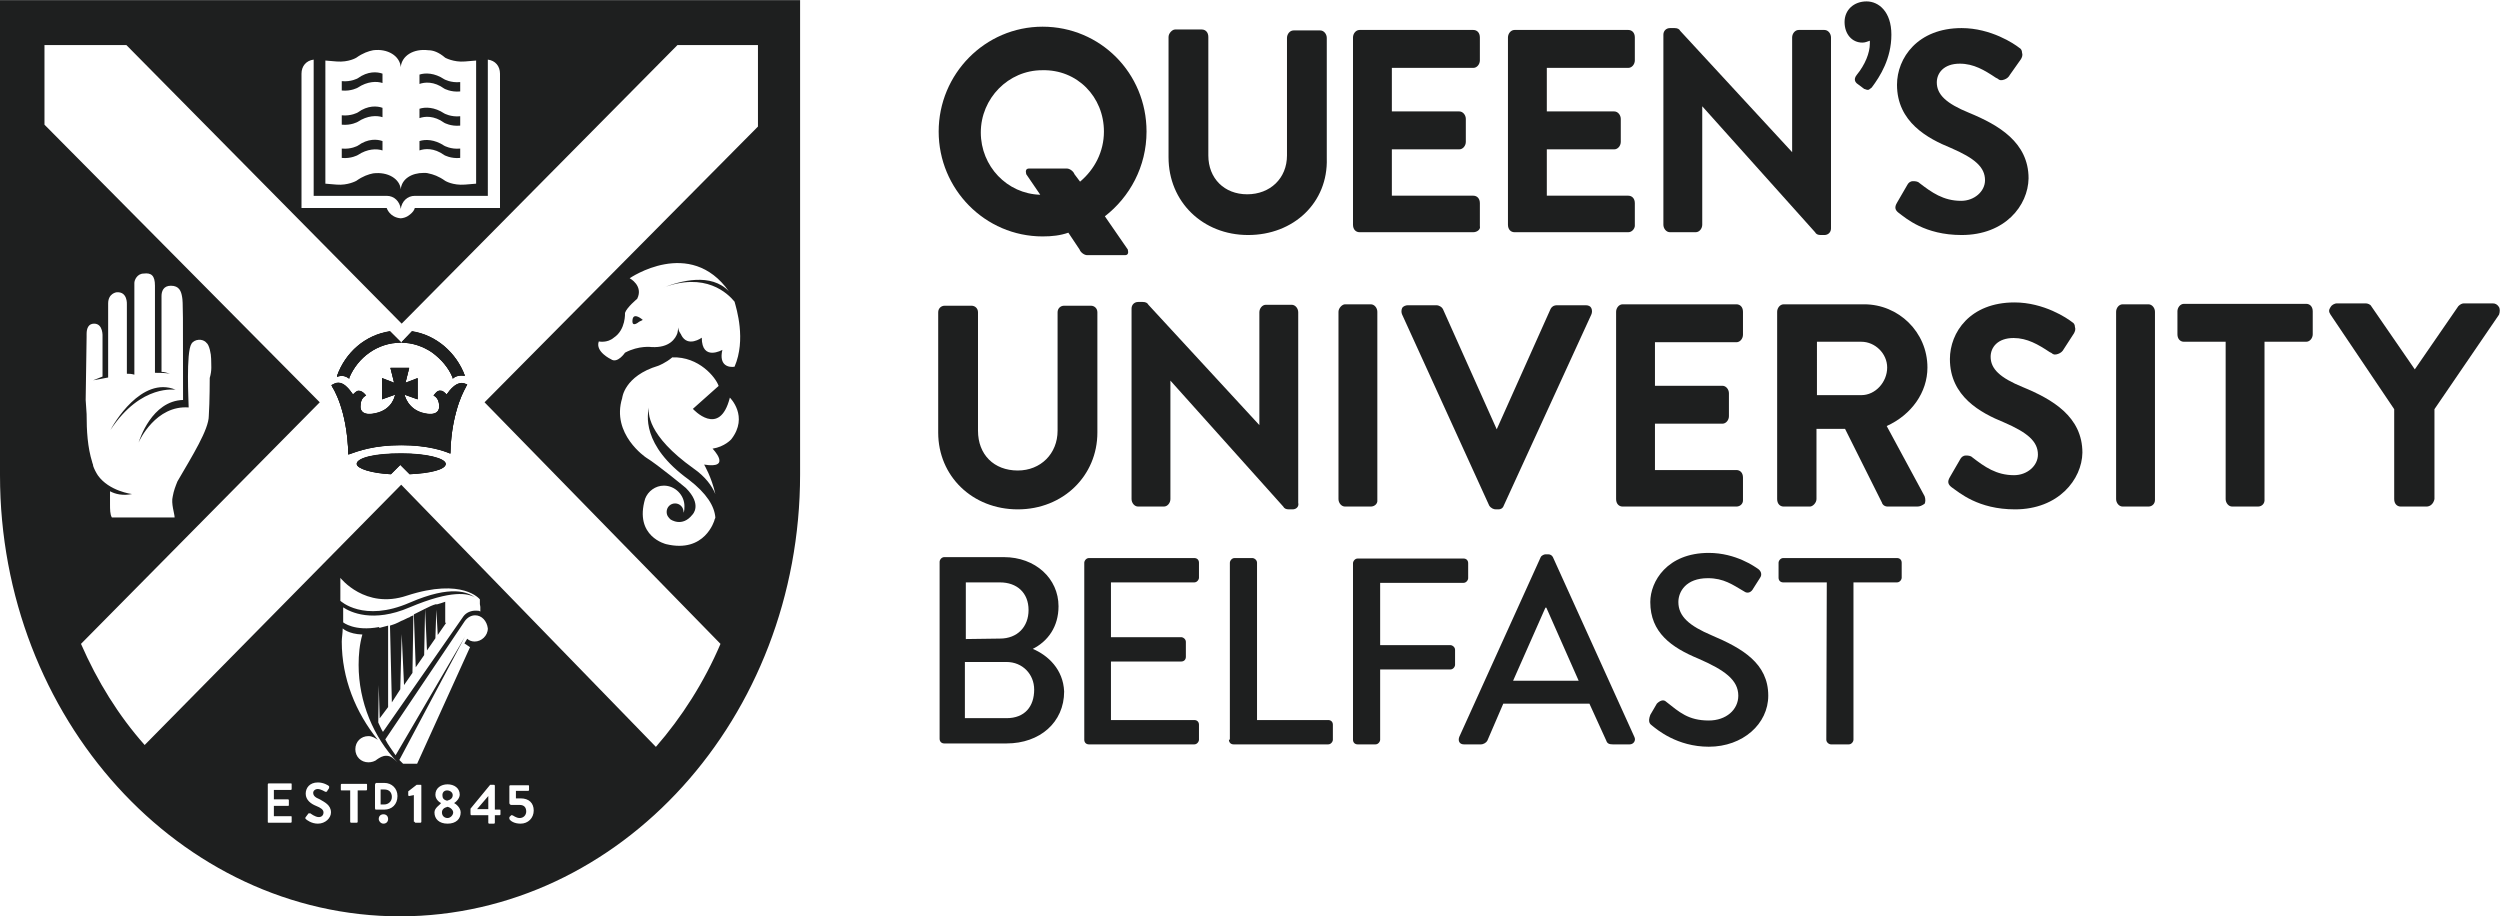 <?xml version="1.0" encoding="UTF-8"?>
<svg xmlns="http://www.w3.org/2000/svg" xmlns:xlink="http://www.w3.org/1999/xlink" version="1.1" id="layer" x="0px" y="0px" viewBox="0 0 534 195.7" style="enable-background:new 0 0 534 195.7;" xml:space="preserve">
<style type="text/css">
	.st0{fill:#1E1F1F;}
</style>
<g id="Layer_1_1_">
	<g id="Style-guide_1_">
		<g id="_x31_.-Logos_1_" transform="translate(-64, -171)">
			<g id="QUB--logo--web_1_" transform="translate(64, 171)">
				<g id="Group-3_1_" transform="translate(0, 0.132)">
					<g id="Clip-2_1_">
					</g>
					<path class="st0" d="M99.3,80.1c-1-0.2-2,0-2.6,0.6v-0.2c-0.9-2.2-2.5-4-4.4-5.4c-1.9-1.3-4.2-2.1-6.6-2.1h-0.1       c-5,0-9.2,3.2-11,7.5v0.2c-0.8-0.6-1.6-0.8-2.6-0.4v-0.2c1.8-5,6-8.7,11.3-9.5l2.4,2.4l2.3-2.4C93.2,71.4,97.5,75.2,99.3,80.1z       "></path>
					<path class="st0" d="M95.2,98.9c0,1.2-3.3,2-7.7,2.2l-2-2l-2,2c-4.1-0.2-7.3-1.2-7.3-2.2c0-0.6,1-1.2,2.7-1.6       c1.7-0.4,4-0.6,6.6-0.6h0.4C91,96.7,95.1,97.7,95.2,98.9z"></path>
					<path class="st0" d="M99.8,81.9l-0.2,0.4c0,0.1-0.8,1.3-1.6,3.6c-0.8,2.4-1.7,5.9-1.8,10.8c-1.4-0.6-4.8-1.8-10.5-1.8       c-2.9,0-5.2,0.3-7,0.7c-1.8,0.4-3.2,0.9-4.3,1.3C74.2,87.2,71,82.5,71,82.5l-0.2-0.4l0.4-0.2c2-1.2,3.6,1.4,4.2,2.2       c0.4-0.4,0.8-0.8,1.2-0.8c0.8,0,1.4,0.8,1.4,0.8l0.2,0.2c0,0-1.2,0.4-1.2,2.2c0,0-0.4,2.4,3.2,1.6c3.8-0.8,4.2-4,4.2-4l-2.8,1       v-4.5l2.6,1l-0.8-3.2h4l-0.8,3.2l2.6-1v4.5l-2.8-1c0,0,0.6,3.2,4.2,4c3.6,0.8,3.2-1.6,3.2-1.6c0-1.8-1.2-2.2-1.2-2.2l0.2-0.2       c0,0,0.6-1,1.4-0.8c0.4,0,0.8,0.4,1.2,0.8c0.6-0.8,2.2-3.2,4.2-2.2H99.8z"></path>
					<path class="st0" d="M23.6,91.7c6.6-10,14-8.5,13.9-8.6C30.2,80.1,24.2,90.6,23.6,91.7z M23.6,91.7c6.6-10,14-8.5,13.9-8.6       C30.2,80.1,24.2,90.6,23.6,91.7z M23.6,91.7c6.6-10,14-8.5,13.9-8.6C30.2,80.1,24.2,90.6,23.6,91.7z M23.6,91.7       c6.6-10,14-8.5,13.9-8.6C30.2,80.1,24.2,90.6,23.6,91.7z M23.6,91.7c6.6-10,14-8.5,13.9-8.6C30.2,80.1,24.2,90.6,23.6,91.7z        M135.1,68.2c-0.2,1.8,1.4,0.4,1.4,0.4l0.8-0.4C137.3,68.2,135.3,66.4,135.1,68.2z M23.6,91.7c6.6-10,14-8.5,13.9-8.6       C30.2,80.1,24.2,90.6,23.6,91.7z M135.1,68.2c-0.2,1.8,1.4,0.4,1.4,0.4l0.8-0.4C137.3,68.2,135.3,66.4,135.1,68.2z M23.6,91.7       c6.6-10,14-8.5,13.9-8.6C30.2,80.1,24.2,90.6,23.6,91.7z M95.5,168.7c-0.6,0-1,0.4-1,1c0,0.6,0.2,1,1,1.2       c0.8-0.2,1.2-0.6,1.2-1.2C96.7,169.1,96.1,168.7,95.5,168.7z M95.6,172.2c-0.8,0.2-1.2,0.6-1.2,1.2c0,0.8,0.6,1.2,1.2,1.2       c0.6,0,1.2-0.6,1.2-1.2C96.8,173,96.4,172.4,95.6,172.2z M101.9,172.7h2.4v-2.8L101.9,172.7z M135.1,68.2       c-0.2,1.8,1.4,0.4,1.4,0.4l0.8-0.4C137.3,68.2,135.3,66.4,135.1,68.2z M23.6,91.7c6.6-10,14-8.5,13.9-8.6       C30.2,80.1,24.2,90.6,23.6,91.7z M135.1,68.2c-0.2,1.8,1.4,0.4,1.4,0.4l0.8-0.4C137.3,68.2,135.3,66.4,135.1,68.2z        M101.9,172.7h2.4v-2.8L101.9,172.7z M95.6,172.2c-0.8,0.2-1.2,0.6-1.2,1.2c0,0.8,0.6,1.2,1.2,1.2c0.6,0,1.2-0.6,1.2-1.2       C96.8,173,96.4,172.4,95.6,172.2z M95.5,168.7c-0.6,0-1,0.4-1,1c0,0.6,0.2,1,1,1.2c0.8-0.2,1.2-0.6,1.2-1.2       C96.7,169.1,96.1,168.7,95.5,168.7z M23.6,91.7c6.6-10,14-8.5,13.9-8.6C30.2,80.1,24.2,90.6,23.6,91.7z M82.1,168.5h-0.8v3.2       h0.8c0.8,0,1.6-0.6,1.6-1.6S83.1,168.5,82.1,168.5z M95.5,168.7c-0.6,0-1,0.4-1,1c0,0.6,0.2,1,1,1.2c0.8-0.2,1.2-0.6,1.2-1.2       C96.7,169.1,96.1,168.7,95.5,168.7z M95.6,172.2c-0.8,0.2-1.2,0.6-1.2,1.2c0,0.8,0.6,1.2,1.2,1.2c0.6,0,1.2-0.6,1.2-1.2       C96.8,173,96.4,172.4,95.6,172.2z M101.9,172.7h2.4v-2.8L101.9,172.7z M135.1,68.2c-0.2,1.8,1.4,0.4,1.4,0.4l0.8-0.4       C137.3,68.2,135.3,66.4,135.1,68.2z M23.6,91.7c6.6-10,14-8.5,13.9-8.6C30.2,80.1,24.2,90.6,23.6,91.7z M135.1,68.2       c-0.2,1.8,1.4,0.4,1.4,0.4l0.8-0.4C137.3,68.2,135.3,66.4,135.1,68.2z M101.9,172.7h2.4v-2.8L101.9,172.7z M95.6,172.2       c-0.8,0.2-1.2,0.6-1.2,1.2c0,0.8,0.6,1.2,1.2,1.2c0.6,0,1.2-0.6,1.2-1.2C96.8,173,96.4,172.4,95.6,172.2z M95.5,168.7       c-0.6,0-1,0.4-1,1c0,0.6,0.2,1,1,1.2c0.8-0.2,1.2-0.6,1.2-1.2C96.7,169.1,96.1,168.7,95.5,168.7z M82.1,168.5h-0.8v3.2h0.8       c0.8,0,1.6-0.6,1.6-1.6S83.1,168.5,82.1,168.5z M23.6,91.7c6.6-10,14-8.5,13.9-8.6C30.2,80.1,24.2,90.6,23.6,91.7z M82.1,168.5       h-0.8v3.2h0.8c0.8,0,1.6-0.6,1.6-1.6S83.1,168.5,82.1,168.5z M95.5,168.7c-0.6,0-1,0.4-1,1c0,0.6,0.2,1,1,1.2       c0.8-0.2,1.2-0.6,1.2-1.2C96.7,169.1,96.1,168.7,95.5,168.7z M95.6,172.2c-0.8,0.2-1.2,0.6-1.2,1.2c0,0.8,0.6,1.2,1.2,1.2       c0.6,0,1.2-0.6,1.2-1.2C96.8,173,96.4,172.4,95.6,172.2z M101.9,172.7h2.4v-2.8L101.9,172.7z M135.1,68.2       c-0.2,1.8,1.4,0.4,1.4,0.4l0.8-0.4C137.3,68.2,135.3,66.4,135.1,68.2z M23.6,91.7c6.6-10,14-8.5,13.9-8.6       C30.2,80.1,24.2,90.6,23.6,91.7z M135.1,68.2c-0.2,1.8,1.4,0.4,1.4,0.4l0.8-0.4C137.3,68.2,135.3,66.4,135.1,68.2z        M101.9,172.7h2.4v-2.8L101.9,172.7z M95.6,172.2c-0.8,0.2-1.2,0.6-1.2,1.2c0,0.8,0.6,1.2,1.2,1.2c0.6,0,1.2-0.6,1.2-1.2       C96.8,173,96.4,172.4,95.6,172.2z M95.5,168.7c-0.6,0-1,0.4-1,1c0,0.6,0.2,1,1,1.2c0.8-0.2,1.2-0.6,1.2-1.2       C96.7,169.1,96.1,168.7,95.5,168.7z M82.1,168.5h-0.8v3.2h0.8c0.8,0,1.6-0.6,1.6-1.6S83.1,168.5,82.1,168.5z M23.6,91.7       c6.6-10,14-8.5,13.9-8.6C30.2,80.1,24.2,90.6,23.6,91.7z M82.1,168.5h-0.8v3.2h0.8c0.8,0,1.6-0.6,1.6-1.6       S83.1,168.5,82.1,168.5z M95.5,168.7c-0.6,0-1,0.4-1,1c0,0.6,0.2,1,1,1.2c0.8-0.2,1.2-0.6,1.2-1.2       C96.7,169.1,96.1,168.7,95.5,168.7z M95.6,172.2c-0.8,0.2-1.2,0.6-1.2,1.2c0,0.8,0.6,1.2,1.2,1.2c0.6,0,1.2-0.6,1.2-1.2       C96.8,173,96.4,172.4,95.6,172.2z M101.9,172.7h2.4v-2.8L101.9,172.7z M135.1,68.2c-0.2,1.8,1.4,0.4,1.4,0.4l0.8-0.4       C137.3,68.2,135.3,66.4,135.1,68.2z M23.6,91.7c6.6-10,14-8.5,13.9-8.6C30.2,80.1,24.2,90.6,23.6,91.7z M135.1,68.2       c-0.2,1.8,1.4,0.4,1.4,0.4l0.8-0.4C137.3,68.2,135.3,66.4,135.1,68.2z M101.9,172.7h2.4v-2.8L101.9,172.7z M95.6,172.2       c-0.8,0.2-1.2,0.6-1.2,1.2c0,0.8,0.6,1.2,1.2,1.2c0.6,0,1.2-0.6,1.2-1.2C96.8,173,96.4,172.4,95.6,172.2z M95.5,168.7       c-0.6,0-1,0.4-1,1c0,0.6,0.2,1,1,1.2c0.8-0.2,1.2-0.6,1.2-1.2C96.7,169.1,96.1,168.7,95.5,168.7z M82.1,168.5h-0.8v3.2h0.8       c0.8,0,1.6-0.6,1.6-1.6S83.1,168.5,82.1,168.5z M23.6,91.7c6.6-10,14-8.5,13.9-8.6C30.2,80.1,24.2,90.6,23.6,91.7z M82.1,168.5       h-0.8v3.2h0.8c0.8,0,1.6-0.6,1.6-1.6S83.1,168.5,82.1,168.5z M87.5,131.7c-0.6,0.2-1.2,0.6-1.8,0.8v0.1       c-0.9,0.4-1.7,0.7-2.4,0.9l0.4,16.4l1.8-2.8l0.3-11.8l0.5,10.9l1.8-2.6l0.2-12.3C87.9,131.5,87.7,131.5,87.5,131.7z        M88.4,131.1l0.4,11.3l1.8-2.6l0.2-9.9C90,130.3,89.2,130.7,88.4,131.1z M95.1,132.9v-4.5c-0.6,0.2-1.1,0.4-1.9,0.6v-0.1       c-0.8,0.2-1.6,0.6-2.4,1l0.4,8.9l1.8-2.6l0.2-6.1l0.3,5.4l1.8-2.6H95.1z M95.5,168.7c-0.6,0-1,0.4-1,1c0,0.6,0.2,1,1,1.2       c0.8-0.2,1.2-0.6,1.2-1.2C96.7,169.1,96.1,168.7,95.5,168.7z M95.6,172.2c-0.8,0.2-1.2,0.6-1.2,1.2c0,0.8,0.6,1.2,1.2,1.2       c0.6,0,1.2-0.6,1.2-1.2C96.8,173,96.4,172.4,95.6,172.2z M101.9,172.7h2.4v-2.8L101.9,172.7z M135.1,68.2       c-0.2,1.8,1.4,0.4,1.4,0.4l0.8-0.4C137.3,68.2,135.3,66.4,135.1,68.2z M23.6,91.7c6.6-10,14-8.5,13.9-8.6       C30.2,80.1,24.2,90.6,23.6,91.7z M135.1,68.2c-0.2,1.8,1.4,0.4,1.4,0.4l0.8-0.4C137.3,68.2,135.3,66.4,135.1,68.2z        M101.9,172.7h2.4v-2.8L101.9,172.7z M95.6,172.2c-0.8,0.2-1.2,0.6-1.2,1.2c0,0.8,0.6,1.2,1.2,1.2c0.6,0,1.2-0.6,1.2-1.2       C96.8,173,96.4,172.4,95.6,172.2z M95.5,168.7c-0.6,0-1,0.4-1,1c0,0.6,0.2,1,1,1.2c0.8-0.2,1.2-0.6,1.2-1.2       C96.7,169.1,96.1,168.7,95.5,168.7z M82.1,168.5h-0.8v3.2h0.8c0.8,0,1.6-0.6,1.6-1.6S83.1,168.5,82.1,168.5z M95.1,132.9v-4.5       c-0.6,0.2-1.1,0.4-1.9,0.6v-0.1c-0.8,0.2-1.6,0.6-2.4,1l0.4,8.9l1.8-2.6l0.2-6.1l0.3,5.4l1.8-2.6H95.1z M88.4,131.1l0.4,11.3       l1.8-2.6l0.2-9.9C90,130.3,89.2,130.7,88.4,131.1z M87.5,131.7c-0.6,0.2-1.2,0.6-1.8,0.8v0.1c-0.9,0.4-1.7,0.7-2.4,0.9       l0.4,16.4l1.8-2.8l0.3-11.8l0.5,10.9l1.8-2.6l0.2-12.3C87.9,131.5,87.7,131.5,87.5,131.7z M81,134l-0.1,12.2l0.2,7.1l1.8-2.4       v-17.4C82.3,133.7,81.6,133.9,81,134z M23.6,91.7c6.6-10,14-8.5,13.9-8.6C30.2,80.1,24.2,90.6,23.6,91.7z M82.1,168.5h-0.8v3.2       h0.8c0.8,0,1.6-0.6,1.6-1.6S83.1,168.5,82.1,168.5z M87.5,131.7c-0.6,0.2-1.2,0.6-1.8,0.8v0.1c-0.9,0.4-1.7,0.7-2.4,0.9       l0.4,16.4l1.8-2.8l0.3-11.8l0.5,10.9l1.8-2.6l0.2-12.3C87.9,131.5,87.7,131.5,87.5,131.7z M88.4,131.1l0.4,11.3l1.8-2.6       l0.2-9.9C90,130.3,89.2,130.7,88.4,131.1z M95.1,132.9v-4.5c-0.6,0.2-1.1,0.4-1.9,0.6v-0.1c-0.8,0.2-1.6,0.6-2.4,1l0.4,8.9       l1.8-2.6l0.2-6.1l0.3,5.4l1.8-2.6H95.1z M95.5,168.7c-0.6,0-1,0.4-1,1c0,0.6,0.2,1,1,1.2c0.8-0.2,1.2-0.6,1.2-1.2       C96.7,169.1,96.1,168.7,95.5,168.7z M95.6,172.2c-0.8,0.2-1.2,0.6-1.2,1.2c0,0.8,0.6,1.2,1.2,1.2c0.6,0,1.2-0.6,1.2-1.2       C96.8,173,96.4,172.4,95.6,172.2z M101.9,172.7h2.4v-2.8L101.9,172.7z M135.1,68.2c-0.2,1.8,1.4,0.4,1.4,0.4l0.8-0.4       C137.3,68.2,135.3,66.4,135.1,68.2z M23.6,91.7c6.6-10,14-8.5,13.9-8.6C30.2,80.1,24.2,90.6,23.6,91.7z M135.1,68.2       c-0.2,1.8,1.4,0.4,1.4,0.4l0.8-0.4C137.3,68.2,135.3,66.4,135.1,68.2z M101.9,172.7h2.4v-2.8L101.9,172.7z M95.6,172.2       c-0.8,0.2-1.2,0.6-1.2,1.2c0,0.8,0.6,1.2,1.2,1.2c0.6,0,1.2-0.6,1.2-1.2C96.8,173,96.4,172.4,95.6,172.2z M95.5,168.7       c-0.6,0-1,0.4-1,1c0,0.6,0.2,1,1,1.2c0.8-0.2,1.2-0.6,1.2-1.2C96.7,169.1,96.1,168.7,95.5,168.7z M82.1,168.5h-0.8v3.2h0.8       c0.8,0,1.6-0.6,1.6-1.6S83.1,168.5,82.1,168.5z M95.1,132.9v-4.5c-0.6,0.2-1.1,0.4-1.9,0.6v-0.1c-0.8,0.2-1.6,0.6-2.4,1       l0.4,8.9l1.8-2.6l0.2-6.1l0.3,5.4l1.8-2.6H95.1z M88.4,131.1l0.4,11.3l1.8-2.6l0.2-9.9C90,130.3,89.2,130.7,88.4,131.1z        M87.5,131.7c-0.6,0.2-1.2,0.6-1.8,0.8v0.1c-0.9,0.4-1.7,0.7-2.4,0.9l0.4,16.4l1.8-2.8l0.3-11.8l0.5,10.9l1.8-2.6l0.2-12.3       C87.9,131.5,87.7,131.5,87.5,131.7z M81,134l-0.1,12.2l0.2,7.1l1.8-2.4v-17.4C82.3,133.7,81.6,133.9,81,134z M23.6,91.7       c6.6-10,14-8.5,13.9-8.6C30.2,80.1,24.2,90.6,23.6,91.7z M82.1,168.5h-0.8v3.2h0.8c0.8,0,1.6-0.6,1.6-1.6       S83.1,168.5,82.1,168.5z M87.5,131.7c-0.6,0.2-1.2,0.6-1.8,0.8v0.1c-0.9,0.4-1.7,0.7-2.4,0.9l0.4,16.4l1.8-2.8l0.3-11.8       l0.5,10.9l1.8-2.6l0.2-12.3C87.9,131.5,87.7,131.5,87.5,131.7z M88.4,131.1l0.4,11.3l1.8-2.6l0.2-9.9       C90,130.3,89.2,130.7,88.4,131.1z M95.1,132.9v-4.5c-0.6,0.2-1.1,0.4-1.9,0.6v-0.1c-0.8,0.2-1.6,0.6-2.4,1l0.4,8.9l1.8-2.6       l0.2-6.1l0.3,5.4l1.8-2.6H95.1z M95.5,168.7c-0.6,0-1,0.4-1,1c0,0.6,0.2,1,1,1.2c0.8-0.2,1.2-0.6,1.2-1.2       C96.7,169.1,96.1,168.7,95.5,168.7z M95.6,172.2c-0.8,0.2-1.2,0.6-1.2,1.2c0,0.8,0.6,1.2,1.2,1.2c0.6,0,1.2-0.6,1.2-1.2       C96.8,173,96.4,172.4,95.6,172.2z M101.9,172.7h2.4v-2.8L101.9,172.7z M135.1,68.2c-0.2,1.8,1.4,0.4,1.4,0.4l0.8-0.4       C137.3,68.2,135.3,66.4,135.1,68.2z M23.6,91.7c6.6-10,14-8.5,13.9-8.6C30.2,80.1,24.2,90.6,23.6,91.7z M135.1,68.2       c-0.2,1.8,1.4,0.4,1.4,0.4l0.8-0.4C137.3,68.2,135.3,66.4,135.1,68.2z M101.9,172.7h2.4v-2.8L101.9,172.7z M95.6,172.2       c-0.8,0.2-1.2,0.6-1.2,1.2c0,0.8,0.6,1.2,1.2,1.2c0.6,0,1.2-0.6,1.2-1.2C96.8,173,96.4,172.4,95.6,172.2z M95.5,168.7       c-0.6,0-1,0.4-1,1c0,0.6,0.2,1,1,1.2c0.8-0.2,1.2-0.6,1.2-1.2C96.7,169.1,96.1,168.7,95.5,168.7z M82.1,168.5h-0.8v3.2h0.8       c0.8,0,1.6-0.6,1.6-1.6S83.1,168.5,82.1,168.5z M95.1,132.9v-4.5c-0.6,0.2-1.1,0.4-1.9,0.6v-0.1c-0.8,0.2-1.6,0.6-2.4,1       l0.4,8.9l1.8-2.6l0.2-6.1l0.3,5.4l1.8-2.6H95.1z M88.4,131.1l0.4,11.3l1.8-2.6l0.2-9.9C90,130.3,89.2,130.7,88.4,131.1z        M87.5,131.7c-0.6,0.2-1.2,0.6-1.8,0.8v0.1c-0.9,0.4-1.7,0.7-2.4,0.9l0.4,16.4l1.8-2.8l0.3-11.8l0.5,10.9l1.8-2.6l0.2-12.3       C87.9,131.5,87.7,131.5,87.5,131.7z M81,134l-0.1,12.2l0.2,7.1l1.8-2.4v-17.4C82.3,133.7,81.6,133.9,81,134z M23.6,91.7       c6.6-10,14-8.5,13.9-8.6C30.2,80.1,24.2,90.6,23.6,91.7z M76.4,16.6c0,0-1.4,0.8-3.4,0.6v2c2,0.2,3.4-0.6,3.4-0.6       c2.1-1.4,4.1-1.4,5.3-1v-2C80.6,15.2,78.6,15,76.4,16.6z M76.4,23.9c0,0-1.4,0.8-3.4,0.6v2c2,0.2,3.4-0.6,3.4-0.6       c2.1-1.4,4.1-1.4,5.3-1v-2C80.6,22.5,78.6,22.3,76.4,23.9z M76.4,31c0,0-1.4,0.8-3.4,0.6v2c2,0.2,3.4-0.6,3.4-0.6       c2.1-1.4,4.1-1.4,5.3-1v-2C80.6,29.6,78.6,29.4,76.4,31z M82.1,168.5h-0.8v3.2h0.8c0.8,0,1.6-0.6,1.6-1.6       S83.1,168.5,82.1,168.5z M87.5,131.7c-0.6,0.2-1.2,0.6-1.8,0.8v0.1c-0.9,0.4-1.7,0.7-2.4,0.9l0.4,16.4l1.8-2.8l0.3-11.8       l0.5,10.9l1.8-2.6l0.2-12.3C87.9,131.5,87.7,131.5,87.5,131.7z M88.4,131.1l0.4,11.3l1.8-2.6l0.2-9.9       C90,130.3,89.2,130.7,88.4,131.1z M95.1,132.9v-4.5c-0.6,0.2-1.1,0.4-1.9,0.6v-0.1c-0.8,0.2-1.6,0.6-2.4,1l0.4,8.9l1.8-2.6       l0.2-6.1l0.3,5.4l1.8-2.6H95.1z M95.5,168.7c-0.6,0-1,0.4-1,1c0,0.6,0.2,1,1,1.2c0.8-0.2,1.2-0.6,1.2-1.2       C96.7,169.1,96.1,168.7,95.5,168.7z M95.6,172.2c-0.8,0.2-1.2,0.6-1.2,1.2c0,0.8,0.6,1.2,1.2,1.2c0.6,0,1.2-0.6,1.2-1.2       C96.8,173,96.4,172.4,95.6,172.2z M94.9,16.8c-2.1-1.4-4.1-1.4-5.3-1v2c1.1-0.4,3.1-0.6,5.3,1c0,0,1.4,0.8,3.4,0.6v-2       C96.3,17.6,94.9,16.8,94.9,16.8z M94.9,24.1c-2.1-1.4-4.1-1.4-5.3-1v2c1.1-0.4,3.1-0.6,5.3,1c0,0,1.4,0.8,3.4,0.6v-2       C96.3,24.9,94.9,24.1,94.9,24.1z M94.9,31c-2.1-1.4-4.1-1.4-5.3-1v2c1.1-0.4,3.1-0.6,5.3,1c0,0,1.4,0.8,3.4,0.6v-2       C96.3,31.8,94.9,31,94.9,31z M101.9,172.7h2.4v-2.8L101.9,172.7z M135.1,68.2c-0.2,1.8,1.4,0.4,1.4,0.4l0.8-0.4       C137.3,68.2,135.3,66.4,135.1,68.2z M23.6,91.7c6.6-10,14-8.5,13.9-8.6C30.2,80.1,24.2,90.6,23.6,91.7z M135.1,68.2       c-0.2,1.8,1.4,0.4,1.4,0.4l0.8-0.4C137.3,68.2,135.3,66.4,135.1,68.2z M101.9,172.7h2.4v-2.8L101.9,172.7z M95.6,172.2       c-0.8,0.2-1.2,0.6-1.2,1.2c0,0.8,0.6,1.2,1.2,1.2c0.6,0,1.2-0.6,1.2-1.2C96.8,173,96.4,172.4,95.6,172.2z M95.5,170.9       c0.8-0.2,1.2-0.6,1.2-1.2c0-0.6-0.6-1-1.2-1s-1,0.4-1,1C94.5,170.3,94.7,170.7,95.5,170.9z M82.1,168.5h-0.8v3.2h0.8       c0.8,0,1.6-0.6,1.6-1.6S83.1,168.5,82.1,168.5z M95.1,132.9v-4.5c-0.6,0.2-1.1,0.4-1.9,0.6v-0.1c-0.8,0.2-1.6,0.6-2.4,1       l0.4,8.9l1.8-2.6l0.2-6.1l0.3,5.4l1.8-2.6H95.1z M88.8,142.4l1.8-2.6l0.2-9.9c-0.8,0.4-1.6,0.8-2.4,1.2L88.8,142.4z        M85.7,132.5L85.7,132.5c-0.9,0.5-1.7,0.8-2.4,1l0.4,16.4l1.8-2.8l0.3-11.8l0.5,10.9l1.8-2.6l0.2-12.3       c-0.4,0.2-0.6,0.2-0.8,0.4C86.9,131.9,86.3,132.3,85.7,132.5z M80.9,146.2l0.2,7.1l1.8-2.4v-17.4c-0.6,0.2-1.3,0.3-1.9,0.5       L80.9,146.2z M94.9,31c-2.1-1.4-4.1-1.4-5.3-1v2c1.1-0.4,3.1-0.6,5.3,1c0,0,1.4,0.8,3.4,0.6v-2C96.3,31.8,94.9,31,94.9,31z        M94.9,24.1c-2.1-1.4-4.1-1.4-5.3-1v2c1.1-0.4,3.1-0.6,5.3,1c0,0,1.4,0.8,3.4,0.6v-2C96.3,24.9,94.9,24.1,94.9,24.1z        M94.9,16.8c-2.1-1.4-4.1-1.4-5.3-1v2c1.1-0.4,3.1-0.6,5.3,1c0,0,1.4,0.8,3.4,0.6v-2C96.3,17.6,94.9,16.8,94.9,16.8z M76.4,31       c0,0-1.4,0.8-3.4,0.6v2c2,0.2,3.4-0.6,3.4-0.6c2.1-1.4,4.1-1.4,5.3-1v-2C80.6,29.6,78.6,29.4,76.4,31z M76.4,23.9       c0,0-1.4,0.8-3.4,0.6v2c2,0.2,3.4-0.6,3.4-0.6c2.1-1.4,4.1-1.4,5.3-1v-2C80.6,22.5,78.6,22.3,76.4,23.9z M76.4,16.6       c0,0-1.4,0.8-3.4,0.6v2c2,0.2,3.4-0.6,3.4-0.6c2.1-1.4,4.1-1.4,5.3-1v-2C80.6,15.2,78.6,15,76.4,16.6z M0-0.1v101.5       c0,51.8,38.4,94.2,85.5,94.2c47-0.1,85.4-42.4,85.4-94.4V-0.1H0z M69.5,12.8l2.4,0.2c2.6,0.2,4.2-0.8,4.2-0.8       c1.4-1,2.6-1.4,3.6-1.6c3.1-0.4,5.7,1.2,5.9,3.6c0.2-2.4,2.7-4,5.9-3.6c1,0,2.2,0.4,3.6,1.6c0,0,1.8,1,4.2,0.8l2.4-0.2v26.3       l-2.4,0.2c-2.6,0.2-4.2-0.8-4.2-0.8c-1.4-1-2.6-1.4-3.6-1.6c-0.3-0.1-0.7-0.1-1-0.1c-2.6,0-4.7,1.3-4.9,3.5       c-0.2-2.2-2.7-3.8-5.9-3.4c-1,0.2-2.2,0.6-3.6,1.6c0,0-1.8,1-4.2,0.8l-2.4-0.2V12.8z M64.4,15.6c0-1.6,1-2.8,2.6-3v29.1h15.6       c1.6,0,2.8,1.2,3,2.8c0.2-1.6,1.4-2.8,3-2.8h15.6V12.6c1.6,0.2,2.6,1.4,2.6,3v28.7H88.6c0,0-0.1,0.5-0.6,1       c-0.5,0.5-1.2,1.1-2.4,1.2c-2.4-0.2-3-2.2-3-2.2H64.4V15.6z M62.3,168.4c0,0,0,0.2-0.2,0.2h-3.6v2h3c0,0,0.2,0,0.2,0.2v1       c0,0.2,0,0.2-0.2,0.2h-3v2.2h3.6c0.2,0,0.2,0,0.2,0.2v1c0,0,0,0.2-0.2,0.2h-4.7c-0.2,0-0.2,0-0.2-0.2v-8c0,0,0-0.2,0.2-0.2h4.7       c0.2,0,0.2,0,0.2,0.2V168.4z M67.9,175.8c-1.4,0-2.4-0.8-2.6-1c0,0-0.2-0.2,0-0.4l0.6-0.8c0,0,0.2,0,0.4,0c0,0,1,0.8,1.8,0.8       c0.6,0,1-0.4,1-1c0-0.6-0.6-1-1.6-1.4s-2.2-1.2-2.2-2.6c0-1.2,0.8-2.4,2.6-2.4c1.2,0,2.2,0.6,2.4,0.8c0,0,0,0.2,0,0.4l-0.4,0.6       c0,0.2-0.2,0.2-0.4,0.2c0,0-1-0.6-1.6-0.6c-0.6,0-1,0.4-1,0.8c0,0.6,0.4,1,1.4,1.4c1,0.6,2.4,1.2,2.4,2.8       C70.7,174.6,69.5,175.8,67.9,175.8z M102.6,129.5v1c-0.2-0.2-0.6-0.2-1-0.2c-1,0-2,0.4-2.6,1.2l-17.2,24.7       c-0.4-0.6-0.6-1.2-1-2V154l0.1-7.8l0.2,7.1l1.8-2.4v-17.4c-0.6,0.2-1.3,0.3-1.9,0.5v-0.2c-5.3,1-7.7-1-7.7-1v-3.2       c1.5,1,6.3,3.4,14.2,0c9-3.8,12.5-3,14-2.1c-1.5-1.1-5-2.8-14,1.1c-9.9,4.3-14.8-0.4-14.8-0.4v-4.9c0,0,5.3,6.8,14.2,3.8       c12-3.9,15.6,0.8,15.6,0.8v1L102.6,129.5z M78.4,168.5c0,0,0,0.2-0.2,0.2h-1.8v6.7c0,0,0,0.2-0.2,0.2H75c0,0-0.2,0-0.2-0.2       v-6.7H73c-0.2,0-0.2,0-0.2-0.2v-1c0,0,0-0.2,0.2-0.2h5.2c0.2,0,0.2,0,0.2,0.2V168.5z M81.9,175.8c-0.6,0-1-0.6-1-1       c0-0.6,0.4-1,1-1c0.6,0,1,0.4,1,1C82.9,175.4,82.5,175.8,81.9,175.8z M82.1,172.8h-1.8c-0.2,0-0.2-0.2-0.2-0.4v-4.9       c0-0.2,0.2-0.4,0.2-0.4h1.8c1.6,0,2.8,1.2,2.8,2.8C84.9,171.7,83.7,172.8,82.1,172.8z M82.5,161.3c-0.8,0-1.4,0.4-2,0.8       c-0.4,0.4-1.2,0.6-1.8,0.6c-1.6,0-2.8-1.2-2.8-2.8c0-1.6,1.2-2.8,2.8-2.8c0.8,0,1.4,0.4,2,0.8c-4.7-5.8-7.7-13.1-7.7-21       c0-0.8,0.2-1.8,0.2-2.8c0,0,1.2,1.2,4.2,1.3c-0.6,2.1-0.8,4.3-0.8,6.5c0,7.9,3.2,15.5,8.3,20.8       C84.1,161.9,83.5,161.3,82.5,161.3z M90,175.4c0,0,0,0.2-0.2,0.2h-1c-0.2,0-0.2,0-0.2-0.2h-0.2v-5.7l-1,0.2c0,0-0.2,0-0.2-0.2       v-0.8l1.8-1.4h0.8c0.2,0,0.2,0,0.2,0.2V175.4z M95.6,175.8c-1.8,0-2.8-1-2.8-2.4c0-0.5,0.3-0.9,0.6-1.2       c0.3-0.3,0.7-0.6,0.8-0.8c-0.4-0.2-1.2-0.8-1.2-1.8c0-1.4,1.2-2.2,2.6-2.2c1.4,0,2.6,0.8,2.6,2.2c0,0.8-0.8,1.6-1.2,1.8       c0.4,0.2,1.4,1,1.4,2C98.4,174.8,97.4,175.8,95.6,175.8z M89.1,163h-3c-0.2-0.2-0.6-0.6-0.8-0.8l14-26.3l-14.8,25.3       c-0.8-1.2-1.6-2.2-2.2-3.4l17-25.3c0.6-0.8,1.4-1.2,2.2-1.2c1.4,0,2.5,1.2,2.7,2.8c0,1.6-1.4,2.8-2.8,2.8       c-0.6,0-1.2-0.2-1.6-0.6l-0.6,1l1.2,0.8L89.1,163z M106.9,173.8c0,0,0,0.2-0.2,0.2h-1v1.6c0,0,0,0.2-0.2,0.2h-1       c0,0-0.2,0-0.2-0.2V174h-3.6c-0.2,0-0.2-0.2-0.2-0.4v-1l4.2-5.1h0.8c0,0,0.2,0,0.2,0.2v5.1h1c0.2,0,0.2,0,0.2,0.2V173.8z        M111.2,175.8c-1.4,0-2.2-0.6-2.4-1c0-0.2,0-0.2,0-0.4l0.4-0.4h0.2c0.2,0,0.8,0.6,1.6,0.6s1.4-0.6,1.4-1.4s-0.4-1.4-1.4-1.4       h-1.8c-0.2,0-0.4-0.2-0.4-0.4v-3.6c0,0,0-0.2,0.2-0.2h3.8c0.2,0,0.2,0,0.2,0.2v0.8c0,0,0,0.2-0.2,0.2h-2.6v1.6h1       c1.8,0,2.8,1,2.8,2.6S112.8,175.8,111.2,175.8z M156.2,93.7c0,0-1.4,1.6-4,2c0,0,4.3,4.4-1.8,3.4c0,0,1.6,2.7,2.4,6.3       c-0.7-1.7-2.1-3.7-4.7-5.5c-9.8-7-9.8-11.9-9.4-13.3c-0.5,1.7-1.7,8.4,8.4,15.7c3.9,3,5.5,5.7,5.7,8.1c0,0.2-0.2,0.4-0.2,0.6       c0,0-2,7.1-10.3,5.1c0,0-6.9-1.6-4.5-9.7c0.6-1.6,2.2-2.8,4-2.8c2.4,0,4.4,2,4.4,4.4c0,0.4,0,1-0.2,1.4v-0.2       c0-1-0.8-1.8-1.8-1.8s-1.8,0.8-1.8,1.8c0,0.8,0.4,1.2,0.8,1.6c0,0,2.5,1.8,4.7-1c0,0,2.2-2.1-1.4-5.7c0,0-5.9-4.9-8.5-6.5       c0,0-7.5-5-5.1-12.7c0,0,0.4-4.7,7.7-6.9c0,0,1.6-0.6,3-1.8c5.7-0.2,9.3,4.3,9.9,6.1l-5.5,4.9c0,0,5.7,6.3,7.9-2.4       C155.9,84.8,160,88.8,156.2,93.7z M156.9,78.2c-1.2,0.2-3.4-0.2-2.6-3.6c0,0-4.4,2.5-4.4-2.6c0,0-3,2.2-4.4-0.6       c0-0.2-0.2-0.2-0.2-0.4c-0.2-0.2-0.4-0.6-0.4-1.2l-0.2,1.2c-0.4,1.2-1.7,3.2-5.5,3c0,0-2.7-0.4-5.7,1.2c0,0-1.6,2.4-3,1.4       c0,0-3.4-1.6-2.6-3.8c0,0,1.8,0.4,3.2-0.8c2.6-1.7,2.4-5.3,2.4-5.3c0.4-1.2,2.6-3,2.6-3c1.4-2.8-1.6-4.4-1.6-4.4       s12.9-8.9,21.2,2.8c-3.8-4-10.3-2.3-14.3-0.7c9.3-3.6,14.1,1.2,15.5,2.9C157.3,65.8,159.4,72.4,156.9,78.2z M161.9,26.9       l-58.4,58.9l50.4,51.6c-3.5,8.2-8.3,15.7-13.8,22l-54.4-56L30.9,159c-5.6-6.3-10.1-13.6-13.6-21.6l51-51.6L9.5,26.5v-17H27       L85.8,69l58.9-59.5h17.2V26.9z M23.1,80.5V64.7c0-2.2,1.8-2.4,1.8-2.4c2.4-0.2,2.2,2.6,2.2,2.6v14.8c0.4,0,1,0,1.6,0.2V60.3       c0-0.6,0.6-2,2-2c1.6-0.2,2.4,0.4,2.4,2.6v18.6c1,0,2.2,0,3.2,0.2c-0.6-0.2-1.2-0.4-1.8-0.4V63.1c0-1,0.4-2.2,2-2.2       c1.8,0,2.2,1.2,2.4,2.4c0.2,1,0.2,3.6,0.2,22c-6.7,0.2-9.3,8.5-9.5,9.1c0.2-0.5,3.7-8,10.7-7.5c0-1.1-0.6-11.8,0.6-13.6       c0.6-1,2.4-1.2,3.2-0.2c0.6,0.4,1,2.4,1,3.4c0,1.4,0.2,2.4-0.3,4.1c0,0,0,5.1-0.2,8.1c0,2.9-3.5,8.5-6.7,14c-0.4,1-0.8,2-1,3.2       c-0.4,1.5,0.4,3.7,0.4,4.5H23.9c-0.4-0.6-0.4-1.8-0.4-2.8v-2.8c1.1,0.6,2.7,1,4.7,0.6c0,0-4.9-0.6-7.3-4c-0.4-0.6-0.8-1.4-1-2       c0-0.4-0.2-0.6-0.2-0.8c-1-3.2-1.2-6.7-1.2-10.3l-0.2-3l0.2-13.5c0-0.4,0-0.6,0-0.6c0-1.2,0.4-2.2,1.6-2.2c2,0,1.8,2.8,1.8,2.8       v8.5c-0.6,0.2-1.4,0.6-2,0.8C19.9,81.1,21.1,80.9,23.1,80.5z M135.1,68.2c-0.2,1.8,1.4,0.4,1.4,0.4l0.8-0.4       C137.3,68.2,135.3,66.4,135.1,68.2z M104.3,172.7v-2.8l-2.4,2.8H104.3z M94.9,33c0,0,1.4,0.8,3.4,0.6v-2       c-2,0.2-3.4-0.6-3.4-0.6c-2.1-1.4-4.1-1.4-5.3-1v2C90.7,31.6,92.7,31.4,94.9,33z M94.9,26.1c0,0,1.4,0.8,3.4,0.6v-2       c-2,0.2-3.4-0.6-3.4-0.6c-2.1-1.4-4.1-1.4-5.3-1v2C90.7,24.7,92.7,24.5,94.9,26.1z M94.9,18.8c0,0,1.4,0.8,3.4,0.6v-2       c-2,0.2-3.4-0.6-3.4-0.6c-2.1-1.4-4.1-1.4-5.3-1v2C90.7,17.4,92.7,17.2,94.9,18.8z M95.6,172.2c-0.8,0.2-1.2,0.6-1.2,1.2       c0,0.8,0.6,1.2,1.2,1.2c0.6,0,1.2-0.6,1.2-1.2C96.8,173,96.4,172.4,95.6,172.2z M95.5,170.9c0.8-0.2,1.2-0.6,1.2-1.2       c0-0.6-0.6-1-1.2-1s-1,0.4-1,1C94.5,170.3,94.7,170.7,95.5,170.9z M95.1,128.4c-0.6,0.2-1.1,0.4-1.9,0.6v-0.1       c-0.8,0.2-1.6,0.6-2.4,1l0.4,8.9l1.8-2.6l0.2-6.1l0.3,5.4l1.8-2.6h-0.2V128.4z M88.8,142.4l1.8-2.6l0.2-9.9       c-0.8,0.4-1.6,0.8-2.4,1.2L88.8,142.4z M85.7,132.5L85.7,132.5c-0.9,0.5-1.7,0.8-2.4,1l0.4,16.4l1.8-2.8l0.3-11.8l0.5,10.9       l1.8-2.6l0.2-12.3c-0.4,0.2-0.6,0.2-0.8,0.4C86.9,131.9,86.3,132.3,85.7,132.5z M82.1,168.5h-0.8v3.2h0.8       c0.8,0,1.6-0.6,1.6-1.6S83.1,168.5,82.1,168.5z M76.4,33c2.1-1.4,4.1-1.4,5.3-1v-2c-1.1-0.4-3.1-0.6-5.3,1c0,0-1.4,0.8-3.4,0.6       v2C75,33.8,76.4,33,76.4,33z M76.4,25.9c2.1-1.4,4.1-1.4,5.3-1v-2c-1.1-0.4-3.1-0.6-5.3,1c0,0-1.4,0.8-3.4,0.6v2       C75,26.7,76.4,25.9,76.4,25.9z M76.4,18.6c2.1-1.4,4.1-1.4,5.3-1v-2c-1.1-0.4-3.1-0.6-5.3,1c0,0-1.4,0.8-3.4,0.6v2       C75,19.4,76.4,18.6,76.4,18.6z M37.5,83.1c-7.3-3-13.3,7.4-13.9,8.6C30.2,81.7,37.6,83.2,37.5,83.1z M81,134l-0.1,12.2l0.2,7.1       l1.8-2.4v-17.4C82.3,133.7,81.6,133.9,81,134z M87.5,131.7c-0.6,0.2-1.2,0.6-1.8,0.8v0.1c-0.9,0.4-1.7,0.7-2.4,0.9l0.4,16.4       l1.8-2.8l0.3-11.8l0.5,10.9l1.8-2.6l0.2-12.3C87.9,131.5,87.7,131.5,87.5,131.7z M88.4,131.1l0.4,11.3l1.8-2.6l0.2-9.9       C90,130.3,89.2,130.7,88.4,131.1z M95.1,132.9v-4.5c-0.6,0.2-1.1,0.4-1.9,0.6v-0.1c-0.8,0.2-1.6,0.6-2.4,1l0.4,8.9l1.8-2.6       l0.2-6.1l0.3,5.4l1.8-2.6H95.1z M82.1,168.5h-0.8v3.2h0.8c0.8,0,1.6-0.6,1.6-1.6S83.1,168.5,82.1,168.5z M95.5,168.7       c-0.6,0-1,0.4-1,1c0,0.6,0.2,1,1,1.2c0.8-0.2,1.2-0.6,1.2-1.2C96.7,169.1,96.1,168.7,95.5,168.7z M95.6,172.2       c-0.8,0.2-1.2,0.6-1.2,1.2c0,0.8,0.6,1.2,1.2,1.2c0.6,0,1.2-0.6,1.2-1.2C96.8,173,96.4,172.4,95.6,172.2z M101.9,172.7h2.4       v-2.8L101.9,172.7z M135.1,68.2c-0.2,1.8,1.4,0.4,1.4,0.4l0.8-0.4C137.3,68.2,135.3,66.4,135.1,68.2z M23.6,91.7       c6.6-10,14-8.5,13.9-8.6C30.2,80.1,24.2,90.6,23.6,91.7z M135.1,68.2c-0.2,1.8,1.4,0.4,1.4,0.4l0.8-0.4       C137.3,68.2,135.3,66.4,135.1,68.2z M101.9,172.7h2.4v-2.8L101.9,172.7z M95.6,172.2c-0.8,0.2-1.2,0.6-1.2,1.2       c0,0.8,0.6,1.2,1.2,1.2c0.6,0,1.2-0.6,1.2-1.2C96.8,173,96.4,172.4,95.6,172.2z M95.5,168.7c-0.6,0-1,0.4-1,1       c0,0.6,0.2,1,1,1.2c0.8-0.2,1.2-0.6,1.2-1.2C96.7,169.1,96.1,168.7,95.5,168.7z M95.1,132.9v-4.5c-0.6,0.2-1.1,0.4-1.9,0.6       v-0.1c-0.8,0.2-1.6,0.6-2.4,1l0.4,8.9l1.8-2.6l0.2-6.1l0.3,5.4l1.8-2.6H95.1z M88.4,131.1l0.4,11.3l1.8-2.6l0.2-9.9       C90,130.3,89.2,130.7,88.4,131.1z M87.5,131.7c-0.6,0.2-1.2,0.6-1.8,0.8v0.1c-0.9,0.4-1.7,0.7-2.4,0.9l0.4,16.4l1.8-2.8       l0.3-11.8l0.5,10.9l1.8-2.6l0.2-12.3C87.9,131.5,87.7,131.5,87.5,131.7z M82.1,168.5h-0.8v3.2h0.8c0.8,0,1.6-0.6,1.6-1.6       S83.1,168.5,82.1,168.5z M23.6,91.7c6.6-10,14-8.5,13.9-8.6C30.2,80.1,24.2,90.6,23.6,91.7z M81,134l-0.1,12.2l0.2,7.1l1.8-2.4       v-17.4C82.3,133.7,81.6,133.9,81,134z M87.5,131.7c-0.6,0.2-1.2,0.6-1.8,0.8v0.1c-0.9,0.4-1.7,0.7-2.4,0.9l0.4,16.4l1.8-2.8       l0.3-11.8l0.5,10.9l1.8-2.6l0.2-12.3C87.9,131.5,87.7,131.5,87.5,131.7z M88.4,131.1l0.4,11.3l1.8-2.6l0.2-9.9       C90,130.3,89.2,130.7,88.4,131.1z M95.1,132.9v-4.5c-0.6,0.2-1.1,0.4-1.9,0.6v-0.1c-0.8,0.2-1.6,0.6-2.4,1l0.4,8.9l1.8-2.6       l0.2-6.1l0.3,5.4l1.8-2.6H95.1z M82.1,168.5h-0.8v3.2h0.8c0.8,0,1.6-0.6,1.6-1.6S83.1,168.5,82.1,168.5z M95.5,168.7       c-0.6,0-1,0.4-1,1c0,0.6,0.2,1,1,1.2c0.8-0.2,1.2-0.6,1.2-1.2C96.7,169.1,96.1,168.7,95.5,168.7z M95.6,172.2       c-0.8,0.2-1.2,0.6-1.2,1.2c0,0.8,0.6,1.2,1.2,1.2c0.6,0,1.2-0.6,1.2-1.2C96.8,173,96.4,172.4,95.6,172.2z M101.9,172.7h2.4       v-2.8L101.9,172.7z M135.1,68.2c-0.2,1.8,1.4,0.4,1.4,0.4l0.8-0.4C137.3,68.2,135.3,66.4,135.1,68.2z M23.6,91.7       c6.6-10,14-8.5,13.9-8.6C30.2,80.1,24.2,90.6,23.6,91.7z M135.1,68.2c-0.2,1.8,1.4,0.4,1.4,0.4l0.8-0.4       C137.3,68.2,135.3,66.4,135.1,68.2z M101.9,172.7h2.4v-2.8L101.9,172.7z M95.6,172.2c-0.8,0.2-1.2,0.6-1.2,1.2       c0,0.8,0.6,1.2,1.2,1.2c0.6,0,1.2-0.6,1.2-1.2C96.8,173,96.4,172.4,95.6,172.2z M95.5,168.7c-0.6,0-1,0.4-1,1       c0,0.6,0.2,1,1,1.2c0.8-0.2,1.2-0.6,1.2-1.2C96.7,169.1,96.1,168.7,95.5,168.7z M95.1,132.9v-4.5c-0.6,0.2-1.1,0.4-1.9,0.6       v-0.1c-0.8,0.2-1.6,0.6-2.4,1l0.4,8.9l1.8-2.6l0.2-6.1l0.3,5.4l1.8-2.6H95.1z M88.4,131.1l0.4,11.3l1.8-2.6l0.2-9.9       C90,130.3,89.2,130.7,88.4,131.1z M87.5,131.7c-0.6,0.2-1.2,0.6-1.8,0.8v0.1c-0.9,0.4-1.7,0.7-2.4,0.9l0.4,16.4l1.8-2.8       l0.3-11.8l0.5,10.9l1.8-2.6l0.2-12.3C87.9,131.5,87.7,131.5,87.5,131.7z M82.1,168.5h-0.8v3.2h0.8c0.8,0,1.6-0.6,1.6-1.6       S83.1,168.5,82.1,168.5z M23.6,91.7c6.6-10,14-8.5,13.9-8.6C30.2,80.1,24.2,90.6,23.6,91.7z M81,134l-0.1,12.2l0.2,7.1l1.8-2.4       v-17.4C82.3,133.7,81.6,133.9,81,134z M87.5,131.7c-0.6,0.2-1.2,0.6-1.8,0.8v0.1c-0.9,0.4-1.7,0.7-2.4,0.9l0.4,16.4l1.8-2.8       l0.3-11.8l0.5,10.9l1.8-2.6l0.2-12.3C87.9,131.5,87.7,131.5,87.5,131.7z M88.4,131.1l0.4,11.3l1.8-2.6l0.2-9.9       C90,130.3,89.2,130.7,88.4,131.1z M95.1,132.9v-4.5c-0.6,0.2-1.1,0.4-1.9,0.6v-0.1c-0.8,0.2-1.6,0.6-2.4,1l0.4,8.9l1.8-2.6       l0.2-6.1l0.3,5.4l1.8-2.6H95.1z M82.1,168.5h-0.8v3.2h0.8c0.8,0,1.6-0.6,1.6-1.6S83.1,168.5,82.1,168.5z M95.5,168.7       c-0.6,0-1,0.4-1,1c0,0.6,0.2,1,1,1.2c0.8-0.2,1.2-0.6,1.2-1.2C96.7,169.1,96.1,168.7,95.5,168.7z M95.6,172.2       c-0.8,0.2-1.2,0.6-1.2,1.2c0,0.8,0.6,1.2,1.2,1.2c0.6,0,1.2-0.6,1.2-1.2C96.8,173,96.4,172.4,95.6,172.2z M101.9,172.7h2.4       v-2.8L101.9,172.7z M135.1,68.2c-0.2,1.8,1.4,0.4,1.4,0.4l0.8-0.4C137.3,68.2,135.3,66.4,135.1,68.2z M23.6,91.7       c6.6-10,14-8.5,13.9-8.6C30.2,80.1,24.2,90.6,23.6,91.7z M135.1,68.2c-0.2,1.8,1.4,0.4,1.4,0.4l0.8-0.4       C137.3,68.2,135.3,66.4,135.1,68.2z M101.9,172.7h2.4v-2.8L101.9,172.7z M95.6,172.2c-0.8,0.2-1.2,0.6-1.2,1.2       c0,0.8,0.6,1.2,1.2,1.2c0.6,0,1.2-0.6,1.2-1.2C96.8,173,96.4,172.4,95.6,172.2z M95.5,168.7c-0.6,0-1,0.4-1,1       c0,0.6,0.2,1,1,1.2c0.8-0.2,1.2-0.6,1.2-1.2C96.7,169.1,96.1,168.7,95.5,168.7z M95.1,132.9v-4.5c-0.6,0.2-1.1,0.4-1.9,0.6       v-0.1c-0.8,0.2-1.6,0.6-2.4,1l0.4,8.9l1.8-2.6l0.2-6.1l0.3,5.4l1.8-2.6H95.1z M88.4,131.1l0.4,11.3l1.8-2.6l0.2-9.9       C90,130.3,89.2,130.7,88.4,131.1z M87.5,131.7c-0.6,0.2-1.2,0.6-1.8,0.8v0.1c-0.9,0.4-1.7,0.7-2.4,0.9l0.4,16.4l1.8-2.8       l0.3-11.8l0.5,10.9l1.8-2.6l0.2-12.3C87.9,131.5,87.7,131.5,87.5,131.7z M82.1,168.5h-0.8v3.2h0.8c0.8,0,1.6-0.6,1.6-1.6       S83.1,168.5,82.1,168.5z M23.6,91.7c6.6-10,14-8.5,13.9-8.6C30.2,80.1,24.2,90.6,23.6,91.7z M82.1,168.5h-0.8v3.2h0.8       c0.8,0,1.6-0.6,1.6-1.6S83.1,168.5,82.1,168.5z M95.5,168.7c-0.6,0-1,0.4-1,1c0,0.6,0.2,1,1,1.2c0.8-0.2,1.2-0.6,1.2-1.2       C96.7,169.1,96.1,168.7,95.5,168.7z M95.6,172.2c-0.8,0.2-1.2,0.6-1.2,1.2c0,0.8,0.6,1.2,1.2,1.2c0.6,0,1.2-0.6,1.2-1.2       C96.8,173,96.4,172.4,95.6,172.2z M101.9,172.7h2.4v-2.8L101.9,172.7z M135.1,68.2c-0.2,1.8,1.4,0.4,1.4,0.4l0.8-0.4       C137.3,68.2,135.3,66.4,135.1,68.2z M23.6,91.7c6.6-10,14-8.5,13.9-8.6C30.2,80.1,24.2,90.6,23.6,91.7z M135.1,68.2       c-0.2,1.8,1.4,0.4,1.4,0.4l0.8-0.4C137.3,68.2,135.3,66.4,135.1,68.2z M101.9,172.7h2.4v-2.8L101.9,172.7z M95.6,172.2       c-0.8,0.2-1.2,0.6-1.2,1.2c0,0.8,0.6,1.2,1.2,1.2c0.6,0,1.2-0.6,1.2-1.2C96.8,173,96.4,172.4,95.6,172.2z M95.5,168.7       c-0.6,0-1,0.4-1,1c0,0.6,0.2,1,1,1.2c0.8-0.2,1.2-0.6,1.2-1.2C96.7,169.1,96.1,168.7,95.5,168.7z M82.1,168.5h-0.8v3.2h0.8       c0.8,0,1.6-0.6,1.6-1.6S83.1,168.5,82.1,168.5z M23.6,91.7c6.6-10,14-8.5,13.9-8.6C30.2,80.1,24.2,90.6,23.6,91.7z M82.1,168.5       h-0.8v3.2h0.8c0.8,0,1.6-0.6,1.6-1.6S83.1,168.5,82.1,168.5z M95.5,168.7c-0.6,0-1,0.4-1,1c0,0.6,0.2,1,1,1.2       c0.8-0.2,1.2-0.6,1.2-1.2C96.7,169.1,96.1,168.7,95.5,168.7z M95.6,172.2c-0.8,0.2-1.2,0.6-1.2,1.2c0,0.8,0.6,1.2,1.2,1.2       c0.6,0,1.2-0.6,1.2-1.2C96.8,173,96.4,172.4,95.6,172.2z M101.9,172.7h2.4v-2.8L101.9,172.7z M135.1,68.2       c-0.2,1.8,1.4,0.4,1.4,0.4l0.8-0.4C137.3,68.2,135.3,66.4,135.1,68.2z M23.6,91.7c6.6-10,14-8.5,13.9-8.6       C30.2,80.1,24.2,90.6,23.6,91.7z M135.1,68.2c-0.2,1.8,1.4,0.4,1.4,0.4l0.8-0.4C137.3,68.2,135.3,66.4,135.1,68.2z        M101.9,172.7h2.4v-2.8L101.9,172.7z M95.6,172.2c-0.8,0.2-1.2,0.6-1.2,1.2c0,0.8,0.6,1.2,1.2,1.2c0.6,0,1.2-0.6,1.2-1.2       C96.8,173,96.4,172.4,95.6,172.2z M95.5,168.7c-0.6,0-1,0.4-1,1c0,0.6,0.2,1,1,1.2c0.8-0.2,1.2-0.6,1.2-1.2       C96.7,169.1,96.1,168.7,95.5,168.7z M82.1,168.5h-0.8v3.2h0.8c0.8,0,1.6-0.6,1.6-1.6S83.1,168.5,82.1,168.5z M23.6,91.7       c6.6-10,14-8.5,13.9-8.6C30.2,80.1,24.2,90.6,23.6,91.7z M82.1,168.5h-0.8v3.2h0.8c0.8,0,1.6-0.6,1.6-1.6       S83.1,168.5,82.1,168.5z M95.5,168.7c-0.6,0-1,0.4-1,1c0,0.6,0.2,1,1,1.2c0.8-0.2,1.2-0.6,1.2-1.2       C96.7,169.1,96.1,168.7,95.5,168.7z M95.6,172.2c-0.8,0.2-1.2,0.6-1.2,1.2c0,0.8,0.6,1.2,1.2,1.2c0.6,0,1.2-0.6,1.2-1.2       C96.8,173,96.4,172.4,95.6,172.2z M101.9,172.7h2.4v-2.8L101.9,172.7z M135.1,68.2c-0.2,1.8,1.4,0.4,1.4,0.4l0.8-0.4       C137.3,68.2,135.3,66.4,135.1,68.2z M23.6,91.7c6.6-10,14-8.5,13.9-8.6C30.2,80.1,24.2,90.6,23.6,91.7z M135.1,68.2       c-0.2,1.8,1.4,0.4,1.4,0.4l0.8-0.4C137.3,68.2,135.3,66.4,135.1,68.2z M101.9,172.7h2.4v-2.8L101.9,172.7z M95.6,172.2       c-0.8,0.2-1.2,0.6-1.2,1.2c0,0.8,0.6,1.2,1.2,1.2c0.6,0,1.2-0.6,1.2-1.2C96.8,173,96.4,172.4,95.6,172.2z M95.5,168.7       c-0.6,0-1,0.4-1,1c0,0.6,0.2,1,1,1.2c0.8-0.2,1.2-0.6,1.2-1.2C96.7,169.1,96.1,168.7,95.5,168.7z M82.1,168.5h-0.8v3.2h0.8       c0.8,0,1.6-0.6,1.6-1.6S83.1,168.5,82.1,168.5z M23.6,91.7c6.6-10,14-8.5,13.9-8.6C30.2,80.1,24.2,90.6,23.6,91.7z M82.1,168.5       h-0.8v3.2h0.8c0.8,0,1.6-0.6,1.6-1.6S83.1,168.5,82.1,168.5z M95.5,168.7c-0.6,0-1,0.4-1,1c0,0.6,0.2,1,1,1.2       c0.8-0.2,1.2-0.6,1.2-1.2C96.7,169.1,96.1,168.7,95.5,168.7z M95.6,172.2c-0.8,0.2-1.2,0.6-1.2,1.2c0,0.8,0.6,1.2,1.2,1.2       c0.6,0,1.2-0.6,1.2-1.2C96.8,173,96.4,172.4,95.6,172.2z M101.9,172.7h2.4v-2.8L101.9,172.7z M135.1,68.2       c-0.2,1.8,1.4,0.4,1.4,0.4l0.8-0.4C137.3,68.2,135.3,66.4,135.1,68.2z M23.6,91.7c6.6-10,14-8.5,13.9-8.6       C30.2,80.1,24.2,90.6,23.6,91.7z M135.1,68.2c-0.2,1.8,1.4,0.4,1.4,0.4l0.8-0.4C137.3,68.2,135.3,66.4,135.1,68.2z        M101.9,172.7h2.4v-2.8L101.9,172.7z M95.6,172.2c-0.8,0.2-1.2,0.6-1.2,1.2c0,0.8,0.6,1.2,1.2,1.2c0.6,0,1.2-0.6,1.2-1.2       C96.8,173,96.4,172.4,95.6,172.2z M95.5,168.7c-0.6,0-1,0.4-1,1c0,0.6,0.2,1,1,1.2c0.8-0.2,1.2-0.6,1.2-1.2       C96.7,169.1,96.1,168.7,95.5,168.7z M82.1,168.5h-0.8v3.2h0.8c0.8,0,1.6-0.6,1.6-1.6S83.1,168.5,82.1,168.5z M23.6,91.7       c6.6-10,14-8.5,13.9-8.6C30.2,80.1,24.2,90.6,23.6,91.7z M101.9,172.7h2.4v-2.8L101.9,172.7z M135.1,68.2       c-0.2,1.8,1.4,0.4,1.4,0.4l0.8-0.4C137.3,68.2,135.3,66.4,135.1,68.2z M23.6,91.7c6.6-10,14-8.5,13.9-8.6       C30.2,80.1,24.2,90.6,23.6,91.7z M135.1,68.2c-0.2,1.8,1.4,0.4,1.4,0.4l0.8-0.4C137.3,68.2,135.3,66.4,135.1,68.2z        M101.9,172.7h2.4v-2.8L101.9,172.7z M23.6,91.7c6.6-10,14-8.5,13.9-8.6C30.2,80.1,24.2,90.6,23.6,91.7z M135.1,68.2       c-0.2,1.8,1.4,0.4,1.4,0.4l0.8-0.4C137.3,68.2,135.3,66.4,135.1,68.2z M23.6,91.7c6.6-10,14-8.5,13.9-8.6       C30.2,80.1,24.2,90.6,23.6,91.7z M135.1,68.2c-0.2,1.8,1.4,0.4,1.4,0.4l0.8-0.4C137.3,68.2,135.3,66.4,135.1,68.2z M23.6,91.7       c6.6-10,14-8.5,13.9-8.6C30.2,80.1,24.2,90.6,23.6,91.7z M23.6,91.7c6.6-10,14-8.5,13.9-8.6C30.2,80.1,24.2,90.6,23.6,91.7z        M23.6,91.7c6.6-10,14-8.5,13.9-8.6C30.2,80.1,24.2,90.6,23.6,91.7z"></path>
				</g>
				<path class="st0" d="M99.3,80.3c-1-0.2-2,0-2.6,0.6v-0.2c-0.9-2.2-2.5-4-4.4-5.4c-1.9-1.3-4.2-2.1-6.6-2.1h-0.1      c-5,0-9.2,3.2-11,7.5v0.2c-0.8-0.6-1.6-0.8-2.6-0.4v-0.2c1.8-5,6-8.7,11.3-9.5l2.4,2.4l2.3-2.4C93.2,71.6,97.5,75.4,99.3,80.3z"></path>
				<path class="st0" d="M95.2,99.1c0,1.2-3.3,2-7.7,2.2l-2-2l-2,2c-4.1-0.2-7.3-1.2-7.3-2.2c0-0.6,1-1.2,2.7-1.6      c1.7-0.4,4-0.6,6.6-0.6h0.4C91,96.9,95.1,97.9,95.2,99.1z"></path>
				<path class="st0" d="M99.8,82.1l-0.2,0.4c0,0.1-0.8,1.3-1.6,3.6c-0.8,2.4-1.7,5.9-1.8,10.8c-1.4-0.6-4.8-1.8-10.5-1.8      c-2.9,0-5.2,0.3-7,0.7c-1.8,0.4-3.2,0.9-4.3,1.3C74.2,87.4,71,82.7,71,82.7l-0.2-0.4l0.4-0.2c2-1.2,3.6,1.4,4.2,2.2      c0.4-0.4,0.8-0.8,1.2-0.8c0.8,0,1.4,0.8,1.4,0.8l0.2,0.2c0,0-1.2,0.4-1.2,2.2c0,0-0.4,2.4,3.2,1.6c3.8-0.8,4.2-4,4.2-4l-2.8,1      v-4.5l2.6,1l-0.8-3.2h4l-0.8,3.2l2.6-1v4.5l-2.8-1c0,0,0.6,3.2,4.2,4c3.6,0.8,3.2-1.6,3.2-1.6c0-1.8-1.2-2.2-1.2-2.2l0.2-0.2      c0,0,0.6-1,1.4-0.8c0.4,0,0.8,0.4,1.2,0.8c0.6-0.8,2.2-3.2,4.2-2.2H99.8z"></path>
				<path id="Fill-6_1_" class="st0" d="M85.7,132.8l0.1,2.7l0.1-2.8C85.8,132.7,85.8,132.7,85.7,132.8z M93.1,129.2l0.1,1.1l0-1.1      C93.2,129.1,93.1,129.2,93.1,129.2z M93.1,129.2l0.1,1.1l0-1.1C93.2,129.1,93.1,129.2,93.1,129.2z M85.7,132.8l0.1,2.7l0.1-2.8      C85.8,132.7,85.8,132.7,85.7,132.8z M85.7,132.8l0.1,2.7l0.1-2.8C85.8,132.7,85.8,132.7,85.7,132.8z M93.1,129.2l0.1,1.1l0-1.1      C93.2,129.1,93.1,129.2,93.1,129.2z M93.1,129.2l0.1,1.1l0-1.1C93.2,129.1,93.1,129.2,93.1,129.2z M85.7,132.8l0.1,2.7l0.1-2.8      C85.8,132.7,85.8,132.7,85.7,132.8z M85.7,132.8l0.1,2.7l0.1-2.8C85.8,132.7,85.8,132.7,85.7,132.8z M93.1,129.2l0.1,1.1l0-1.1      C93.2,129.1,93.1,129.2,93.1,129.2z M93.1,129.2l0.1,1.1l0-1.1C93.2,129.1,93.1,129.2,93.1,129.2z M85.7,132.8l0.1,2.7l0.1-2.8      C85.8,132.7,85.8,132.7,85.7,132.8z M85.7,132.8l0.1,2.7l0.1-2.8C85.8,132.7,85.8,132.7,85.7,132.8z M93.1,129.2l0.1,1.1l0-1.1      C93.2,129.1,93.1,129.2,93.1,129.2z M93.1,129.2l0.1,1.1l0-1.1C93.2,129.1,93.1,129.2,93.1,129.2z M85.7,132.8l0.1,2.7l0.1-2.8      C85.8,132.7,85.8,132.7,85.7,132.8z M85.7,132.8l0.1,2.7l0.1-2.8C85.8,132.7,85.8,132.7,85.7,132.8z M93.1,129.2l0.1,1.1l0-1.1      C93.2,129.1,93.1,129.2,93.1,129.2z M93.1,129.2l0.1,1.1l0-1.1C93.2,129.1,93.1,129.2,93.1,129.2z M85.7,132.8l0.1,2.7l0.1-2.8      C85.8,132.7,85.8,132.7,85.7,132.8z M85.7,132.8l0.1,2.7l0.1-2.8C85.8,132.7,85.8,132.7,85.7,132.8z M93.1,129.2l0.1,1.1l0-1.1      C93.2,129.1,93.1,129.2,93.1,129.2z M93.1,129.2l0.1,1.1l0-1.1C93.2,129.1,93.1,129.2,93.1,129.2z M85.7,132.8l0.1,2.7l0.1-2.8      C85.8,132.7,85.8,132.7,85.7,132.8z M85.7,132.8l0.1,2.7l0.1-2.8C85.8,132.7,85.8,132.7,85.7,132.8z M93.1,129.2l0.1,1.1l0-1.1      C93.2,129.1,93.1,129.2,93.1,129.2z M93.1,129.2l0.1,1.1l0-1.1C93.2,129.1,93.1,129.2,93.1,129.2z M85.7,132.8l0.1,2.7l0.1-2.8      C85.8,132.7,85.8,132.7,85.7,132.8z M85.7,132.8l0.1,2.7l0.1-2.8C85.8,132.7,85.8,132.7,85.7,132.8z M93.1,129.2l0.1,1.1l0-1.1      C93.2,129.1,93.1,129.2,93.1,129.2z M85.7,132.8l0.1,2.7l0.1-2.8C85.8,132.7,85.8,132.7,85.7,132.8z M93.1,129.2l0.1,1.1l0-1.1      C93.2,129.1,93.1,129.2,93.1,129.2z M93.1,129.2l0.1,1.1l0-1.1C93.2,129.1,93.1,129.2,93.1,129.2z M85.7,132.8l0.1,2.7l0.1-2.8      C85.8,132.7,85.8,132.7,85.7,132.8z M85.7,132.8l0.1,2.7l0.1-2.8C85.8,132.7,85.8,132.7,85.7,132.8z M93.1,129.2l0.1,1.1l0-1.1      C93.2,129.1,93.1,129.2,93.1,129.2z M93.1,129.2l0.1,1.1l0-1.1C93.2,129.1,93.1,129.2,93.1,129.2z M85.7,132.8l0.1,2.7l0.1-2.8      C85.8,132.7,85.8,132.7,85.7,132.8z M85.7,132.8l0.1,2.7l0.1-2.8C85.8,132.7,85.8,132.7,85.7,132.8z M93.1,129.2l0.1,1.1l0-1.1      C93.2,129.1,93.1,129.2,93.1,129.2z M93.1,129.2l0.1,1.1l0-1.1C93.2,129.1,93.1,129.2,93.1,129.2z M85.7,132.8l0.1,2.7l0.1-2.8      C85.8,132.7,85.8,132.7,85.7,132.8z M85.7,132.8l0.1,2.7l0.1-2.8C85.8,132.7,85.8,132.7,85.7,132.8z M93.1,129.2l0.1,1.1l0-1.1      C93.2,129.1,93.1,129.2,93.1,129.2z M93.1,129.2l0.1,1.1l0-1.1C93.2,129.1,93.1,129.2,93.1,129.2z M85.7,132.8l0.1,2.7l0.1-2.8      C85.8,132.7,85.8,132.7,85.7,132.8z M85.7,132.8l0.1,2.7l0.1-2.8C85.8,132.7,85.8,132.7,85.7,132.8z M93.1,129.2l0.1,1.1l0-1.1      C93.2,129.1,93.1,129.2,93.1,129.2z M93.1,129.2l0.1,1.1l0-1.1C93.2,129.1,93.1,129.2,93.1,129.2z M85.7,132.8l0.1,2.7l0.1-2.8      C85.8,132.7,85.8,132.7,85.7,132.8z M85.7,132.8l0.1,2.7l0.1-2.8C85.8,132.7,85.8,132.7,85.7,132.8z M93.1,129.2l0.1,1.1l0-1.1      C93.2,129.1,93.1,129.2,93.1,129.2z M93.1,129.2l0.1,1.1l0-1.1C93.2,129.1,93.1,129.2,93.1,129.2z M85.7,132.8l0.1,2.7l0.1-2.8      C85.8,132.7,85.8,132.7,85.7,132.8z M85.7,132.8l0.1,2.7l0.1-2.8C85.8,132.7,85.8,132.7,85.7,132.8z M93.1,129.2l0.1,1.1l0-1.1      C93.2,129.1,93.1,129.2,93.1,129.2z M93.1,129.2l0.1,1.1l0-1.1C93.2,129.1,93.1,129.2,93.1,129.2z M85.7,132.8l0.1,2.7l0.1-2.8      C85.8,132.7,85.8,132.7,85.7,132.8z M85.7,132.8l0.1,2.7l0.1-2.8C85.8,132.7,85.8,132.7,85.7,132.8z M93.1,129.2l0.1,1.1l0-1.1      C93.2,129.1,93.1,129.2,93.1,129.2z M93.1,129.2l0.1,1.1l0-1.1C93.2,129.1,93.1,129.2,93.1,129.2z M85.7,132.8l0.1,2.7l0.1-2.8      C85.8,132.7,85.8,132.7,85.7,132.8z M93.1,129.2l0.1,1.1l0-1.1C93.2,129.1,93.1,129.2,93.1,129.2z M80.5,134.3l0.4,12.1      l0.1-12.2C80.8,134.2,80.7,134.2,80.5,134.3z M85.7,132.8l0.1,2.7l0.1-2.8C85.8,132.7,85.8,132.7,85.7,132.8z M85.7,132.8      l0.1,2.7l0.1-2.8C85.8,132.7,85.8,132.7,85.7,132.8z M93.1,129.2l0.1,1.1l0-1.1C93.2,129.1,93.1,129.2,93.1,129.2z"></path>
				<path class="st0" d="M99.8,82.1l-0.2,0.4c0,0.1-0.8,1.3-1.6,3.6c-0.8,2.4-1.7,5.9-1.8,10.8c-1.4-0.6-4.8-1.8-10.5-1.8      c-2.9,0-5.2,0.3-7,0.7c-1.8,0.4-3.2,0.9-4.3,1.3C74.2,87.4,71,82.7,71,82.7l-0.2-0.4l0.4-0.2c2-1.2,3.6,1.4,4.2,2.2      c0.4-0.4,0.8-0.8,1.2-0.8c0.8,0,1.4,0.8,1.4,0.8l0.2,0.2c0,0-1.2,0.4-1.2,2.2c0,0-0.4,2.4,3.2,1.6c3.8-0.8,4.2-4,4.2-4l-2.8,1      v-4.5l2.6,1l-0.8-3.2h4l-0.8,3.2l2.6-1v4.5l-2.8-1c0,0,0.6,3.2,4.2,4c3.6,0.8,3.2-1.6,3.2-1.6c0-1.8-1.2-2.2-1.2-2.2l0.2-0.2      c0,0,0.6-1,1.4-0.8c0.4,0,0.8,0.4,1.2,0.8c0.6-0.8,2.2-3.2,4.2-2.2H99.8z"></path>
				<path class="st0" d="M85.7,73.2h-0.1c-5,0-9.2,3.2-11,7.5v0.2c-0.8-0.6-1.6-0.8-2.6-0.4v-0.2c1.8-5,6-8.7,11.3-9.5L85.7,73.2z"></path>
				<path class="st0" d="M99.3,80.3c-1-0.2-2,0-2.6,0.6v-0.2c-0.9-2.2-2.5-4-4.4-5.4c-1.9-1.3-4.2-2.1-6.6-2.1h-0.1l0.1,0l2.3-2.4      C93.2,71.6,97.5,75.4,99.3,80.3z"></path>
				<path class="st0" d="M95.2,99.1c0,1.2-3.3,2-7.7,2.2l-2-2l-2,2c-4.1-0.2-7.3-1.2-7.3-2.2c0-0.6,1-1.2,2.7-1.6      c1.7-0.4,4-0.6,6.6-0.6h0.4C91,96.9,95.1,97.9,95.2,99.1z"></path>
				<path id="Fill-48_1_" class="st0" d="M266.6,50.2c-9.7,0-17-7.1-17-16.6V7.9c0-0.8,0.8-1.6,1.4-1.6h5.7c0.8,0,1.4,0.6,1.4,1.6      v25.3c0,4.9,3.4,8.3,8.3,8.3s8.5-3.4,8.5-8.3V8.1c0-0.8,0.6-1.6,1.4-1.6h5.7c0.8,0,1.4,0.8,1.4,1.6v25.7      C283.7,43.3,276.3,50.2,266.6,50.2L266.6,50.2z"></path>
				<path id="Fill-50_1_" class="st0" d="M314.7,49.6h-24.3c-0.8,0-1.4-0.6-1.4-1.6V8c0-0.8,0.6-1.6,1.4-1.6h24.3      c0.8,0,1.4,0.6,1.4,1.6v4.9c0,0.8-0.6,1.6-1.4,1.6h-17.4v9.3h14.4c0.8,0,1.4,0.8,1.4,1.6v4.9c0,0.8-0.6,1.6-1.4,1.6h-14.4v9.9      h17.4c0.8,0,1.4,0.6,1.4,1.6v4.9C316.3,49,315.5,49.6,314.7,49.6L314.7,49.6z"></path>
				<path id="Fill-52_1_" class="st0" d="M347.8,49.6h-24.3c-0.8,0-1.4-0.6-1.4-1.6V8c0-0.8,0.6-1.6,1.4-1.6h24.3      c0.8,0,1.4,0.6,1.4,1.6v4.9c0,0.8-0.6,1.6-1.4,1.6h-17.4v9.3h14.4c0.8,0,1.4,0.8,1.4,1.6v4.9c0,0.8-0.6,1.6-1.4,1.6h-14.4v9.9      h17.4c0.8,0,1.4,0.6,1.4,1.6v4.9C349.1,49,348.5,49.6,347.8,49.6L347.8,49.6z"></path>
				<path id="Fill-54_1_" class="st0" d="M389.7,50.2h-0.8c-0.6,0-1-0.2-1.2-0.6l-24.1-26.9V48c0,0.8-0.6,1.6-1.4,1.6h-5.5      c-0.8,0-1.4-0.8-1.4-1.6V7.4c0-0.8,0.6-1.4,1.4-1.4h1c0.6,0,1,0.2,1.2,0.6l23.9,25.9V8c0-0.8,0.6-1.6,1.4-1.6h5.5      c0.8,0,1.4,0.8,1.4,1.6v40.8C391.1,49.6,390.5,50.2,389.7,50.2L389.7,50.2z"></path>
				<path id="Fill-56_1_" class="st0" d="M399,19.2c-0.4,0-0.6-0.2-0.8-0.2l-1.6-1.2c-0.2-0.2-0.8-0.8,0-1.8      c1.8-2.2,2.8-4.7,2.8-6.7c0-0.2,0-0.4,0-0.6c-0.6,0.2-1,0.4-1.6,0.4c-2.2,0-3.8-1.8-3.8-4.4c0-2.6,2-4.4,4.7-4.4      c2.6,0,5.3,2.2,5.3,7.1c0,5.1-2.4,8.9-4.2,11.3C399.4,19,399.2,19.2,399,19.2L399,19.2z"></path>
				<path id="Fill-58_1_" class="st0" d="M419,50.2c-7.9,0-11.9-3.6-13.4-4.7c-0.8-0.6-1-1.2-0.4-2.2l2.2-3.8      c0.2-0.4,0.6-0.8,1.2-0.8c0.4,0,1,0,1.4,0.4c2.6,2,5.1,3.8,8.9,3.8c2.8,0,5.1-2,5.1-4.4c0-2.8-2.2-4.7-7.3-6.9      c-4.9-2-11.5-5.5-11.5-13.5c0-5.7,4.4-12.1,13.8-12.1c6.3,0,11.3,3.4,12.3,4.2c0.4,0.2,0.6,0.6,0.6,1c0.2,0.6,0,1-0.2,1.4      l-2.4,3.4c-0.2,0.4-0.6,0.8-1.2,1s-1,0.2-1.4-0.2l-0.4-0.2c-2.4-1.6-4.7-3-7.7-3c-3.4,0-4.9,2-4.9,4c0,2.6,2,4.5,6.9,6.5      c6.3,2.6,12.7,6.3,12.7,14C433.2,43.9,428.3,50.2,419,50.2L419,50.2z"></path>
				<path id="Fill-60_1_" class="st0" d="M276.1,108.8h-0.8c-0.6,0-1-0.2-1.2-0.6L250,81.3v25.3c0,0.8-0.6,1.6-1.4,1.6h-5.5      c-0.8,0-1.4-0.8-1.4-1.6V65.9c0-0.8,0.6-1.4,1.4-1.4h1c0.6,0,1,0.2,1.2,0.6L269,90.8V66.7c0-0.8,0.6-1.6,1.4-1.6h5.5      c0.8,0,1.4,0.8,1.4,1.6v40.7C277.5,108.2,276.9,108.8,276.1,108.8L276.1,108.8z"></path>
				<path id="Fill-62_1_" class="st0" d="M292.8,108.2h-5.5c-0.8,0-1.4-0.8-1.4-1.6v-40c0-0.8,0.8-1.6,1.4-1.6h5.5      c0.8,0,1.4,0.8,1.4,1.6v40.2C294.3,107.6,293.6,108.2,292.8,108.2L292.8,108.2z"></path>
				<path id="Fill-64_1_" class="st0" d="M320.1,108.8h-0.6c-0.4,0-1-0.2-1.4-0.8l0,0l-18.6-40.8c-0.2-0.4-0.2-1,0-1.4      s0.8-0.6,1.2-0.6h6.1c0.6,0,1.2,0.4,1.4,0.8l11.5,25.7L331.2,66c0.2-0.4,0.6-0.8,1.4-0.8h6.1c0.6,0,1,0.2,1.2,0.6s0.2,1,0,1.4      L321.2,108C321,108.6,320.5,108.8,320.1,108.8L320.1,108.8z"></path>
				<path id="Fill-66_1_" class="st0" d="M370.9,108.2h-24.3c-0.8,0-1.4-0.6-1.4-1.6v-40c0-0.8,0.6-1.6,1.4-1.6h24.3      c0.8,0,1.4,0.6,1.4,1.6v4.9c0,0.8-0.6,1.6-1.4,1.6h-17.4v9.3h14.4c0.8,0,1.4,0.8,1.4,1.6v4.9c0,0.8-0.6,1.6-1.4,1.6h-14.4v9.9      h17.4c0.8,0,1.4,0.6,1.4,1.6v4.9C372.3,107.6,371.7,108.2,370.9,108.2L370.9,108.2z"></path>
				<path id="Fill-68_1_" class="st0" d="M403,91c5.3-2.4,8.7-7.2,8.7-12.5c0-7.6-6.2-13.5-13.5-13.5H381c-0.8,0-1.4,0.8-1.4,1.6v40      c0,1,0.6,1.6,1.4,1.6h5.6c0.6,0,1.4-0.8,1.4-1.6v-15h6.1l7.9,15.8c0,0.2,0.4,0.8,1.2,0.8h6.3c0.6,0,1-0.2,1.6-0.6      c0.2-0.4,0.2-1,0-1.6L403,91z M397.6,84.4h-9.5V73h9.5c2.9,0,5.5,2.5,5.5,5.5C403.1,81.6,400.6,84.4,397.6,84.4z"></path>
				<path id="Fill-70_1_" class="st0" d="M430.4,108.8c-7.9,0-11.9-3.6-13.5-4.7c-0.8-0.6-1-1.2-0.4-2.2l2.2-3.8      c0.2-0.4,0.6-0.8,1.2-0.8c0.4,0,1,0,1.4,0.4c2.6,2,5.1,3.8,8.9,3.8c2.8,0,5.1-2,5.1-4.4c0-2.8-2.2-4.7-7.3-6.9      c-4.9-2-11.5-5.5-11.5-13.5c0-5.7,4.3-12.1,13.8-12.1c6.3,0,11.3,3.4,12.3,4.2c0.4,0.2,0.6,0.6,0.6,1c0.2,0.6,0,1-0.2,1.4      l-2.2,3.4c-0.2,0.4-0.6,0.8-1.2,1s-1,0.2-1.4-0.2l-0.4-0.2c-2.4-1.6-4.8-3-7.7-3c-3.4,0-4.9,2-4.9,4c0,2.6,2,4.5,6.9,6.5      c6.3,2.6,12.7,6.3,12.7,14C444.7,102.4,439.7,108.8,430.4,108.8L430.4,108.8z"></path>
				<path id="Fill-72_1_" class="st0" d="M458.9,108.2h-5.5c-0.8,0-1.4-0.8-1.4-1.6v-40c0-0.8,0.6-1.6,1.4-1.6h5.5      c0.8,0,1.4,0.8,1.4,1.6v40.2C460.3,107.6,459.7,108.2,458.9,108.2L458.9,108.2z"></path>
				<path id="Fill-74_1_" class="st0" d="M482.3,108.2h-5.5c-0.8,0-1.4-0.8-1.4-1.6V73h-8.9c-0.8,0-1.4-0.6-1.4-1.6v-4.9      c0-0.8,0.6-1.6,1.4-1.6h26.1c0.8,0,1.4,0.6,1.4,1.6v4.9c0,0.8-0.6,1.6-1.4,1.6h-8.9v33.6C483.8,107.6,483.1,108.2,482.3,108.2      L482.3,108.2z"></path>
				<path id="Fill-76_1_" class="st0" d="M518.3,108.2h-5.5c-0.8,0-1.4-0.6-1.4-1.6V87.4l-13.6-20.2c-0.4-0.6-0.4-1,0-1.6      c0.2-0.4,0.8-0.8,1.4-0.8h6.1c0.4,0,1,0.2,1.2,0.6l9.3,13.5l9.3-13.5c0.4-0.4,0.8-0.6,1.2-0.6h6.1c0.6,0,1,0.2,1.4,0.8      c0.2,0.4,0.2,1,0,1.6L520,87.4v19.2C519.8,107.6,519.1,108.2,518.3,108.2L518.3,108.2z"></path>
				<path id="Fill-78_1_" class="st0" d="M217.4,108.8c-9.7,0-17-7.1-17-16.4V66.7c0-0.8,0.6-1.4,1.4-1.4h5.7c0.8,0,1.4,0.6,1.4,1.4      V92c0,5.1,3.4,8.5,8.5,8.5c4.9,0,8.5-3.6,8.5-8.5V66.7c0-0.8,0.6-1.4,1.4-1.4h5.7c0.8,0,1.4,0.6,1.4,1.4v25.7      C234.4,101.6,227.1,108.8,217.4,108.8L217.4,108.8z"></path>
				<path id="Fill-80_1_" class="st0" d="M220.6,138.6c3.2-1.6,5.5-4.7,5.5-9.1c0-5.9-4.9-10.5-11.7-10.5h-12.7c-0.6,0-1,0.6-1,1      v37.8c0,0.6,0.4,1,1,1H215c7.1,0,12.3-4.5,12.3-11.1C227.1,143,223.9,140,220.6,138.6z M206.3,124.4h7.3c3.6,0,6.1,2.2,6.1,5.9      c0,3.6-2.4,6.1-6.1,6.1l-7.3,0.1V124.4z M215,153.4h-8.9v-12h8.9c3.4,0,5.9,2.6,5.9,5.9C220.9,150.9,218.9,153.4,215,153.4z"></path>
				<path id="Fill-82_1_" class="st0" d="M231.6,158c0,0.6,0.4,1,1,1h22.5c0.6,0,1-0.6,1-1v-3.2c0-0.6-0.4-1-1-1h-17.8v-12.5h15      c0.6,0,1-0.4,1-1v-3.2c0-0.6-0.6-1-1-1h-15v-11.7h17.8c0.6,0,1-0.6,1-1v-3.2c0-0.6-0.4-1-1-1h-22.5c-0.6,0-1,0.6-1,1V158z"></path>
				<path id="Fill-84_1_" class="st0" d="M262.5,158c0,0.6,0.4,1,1,1h20.2c0.6,0,1-0.6,1-1v-3.2c0-0.6-0.4-1-1-1h-15.2v-33.6      c0-0.6-0.6-1-1-1h-3.8c-0.6,0-1,0.6-1,1V158H262.5z"></path>
				<path id="Fill-86_1_" class="st0" d="M289,158c0,0.6,0.4,1,1,1h3.8c0.6,0,1-0.6,1-1v-15h15c0.6,0,1-0.6,1-1v-3.2      c0-0.6-0.6-1-1-1h-15v-13.3h17.8c0.6,0,1-0.6,1-1v-3.2c0-0.6-0.4-1-1-1H290c-0.6,0-1,0.6-1,1V158z"></path>
				<path id="Fill-88_1_" class="st0" d="M349.1,157.4L331.7,119c-0.2-0.4-0.6-0.6-1-0.6h-0.6c-0.2,0-0.8,0.2-1,0.6l-17.4,38.4      c-0.3,0.8,0,1.6,1,1.6h3.6c0.6,0,1.2-0.4,1.4-0.8l3.4-7.9h18.4l3.6,7.9c0.2,0.6,0.6,0.8,1.4,0.8h3.6      C348.9,159,349.5,158.2,349.1,157.4z M323.2,145.4l6.9-15.6h0.2l6.9,15.6H323.2z"></path>
				<path id="Fill-90_1_" class="st0" d="M352.9,155c1,0.8,5.3,4.5,12.1,4.5c7.3,0,12.7-4.9,12.7-10.9c0-6.9-5.5-10.1-12.1-12.9      c-4.7-2-7.1-4-7.1-7.1c0-2.2,1.6-5.1,6.3-5.1c3.4,0,5.3,1.4,7.7,2.8c0.8,0.6,1.6,0.2,2-0.6l1.4-2.2c0.6-0.8,0.2-1.6-0.4-2      s-4.7-3.4-10.5-3.4c-8.9,0-12.5,6.1-12.5,10.5c0,6.5,4.5,9.7,10.3,12.1c5.5,2.4,8.5,4.5,8.5,7.9c0,3-2.6,5.3-6.3,5.3      c-4.4,0-6.3-1.8-9.1-4c-0.6-0.6-1.4-0.2-2,0.4l-1.4,2.4C351.9,154.3,352.5,154.7,352.9,155L352.9,155z"></path>
				<path id="Fill-92_1_" class="st0" d="M390.1,158c0,0.6,0.6,1,1,1h3.8c0.6,0,1-0.6,1-1v-33.6h9.3c0.6,0,1-0.6,1-1v-3.2      c0-0.6-0.4-1-1-1h-24.3c-0.6,0-1,0.6-1,1v3.2c0,0.6,0.4,1,1,1h9.3L390.1,158L390.1,158z"></path>
				<path id="Fill-94_1_" class="st0" d="M236,46.2c5.3-4.1,8.9-10.6,8.9-18.1c0-12.5-9.9-22.4-22.2-22.4s-22.2,10.1-22.2,22.4      c0,12.3,9.9,22.4,22.2,22.4c2,0,3.8-0.2,5.5-0.8l2.4,3.6c0.2,0.6,1,1.2,1.6,1.2h8.1c0.6,0,0.8-0.4,0.6-1.2L236,46.2z       M230.7,38.8l-1.2-1.6c-0.2-0.6-1-1.2-1.6-1.2h-8.1c-0.6,0-0.8,0.4-0.6,1.2l3,4.4c-7.1-0.2-12.7-6.1-12.7-13.3      c0-7.3,5.9-13.3,13.1-13.3c7.5-0.2,13.2,5.7,13.2,13.1C235.8,32.4,233.8,36.2,230.7,38.8z"></path>
			</g>
		</g>
	</g>
</g>
</svg>
